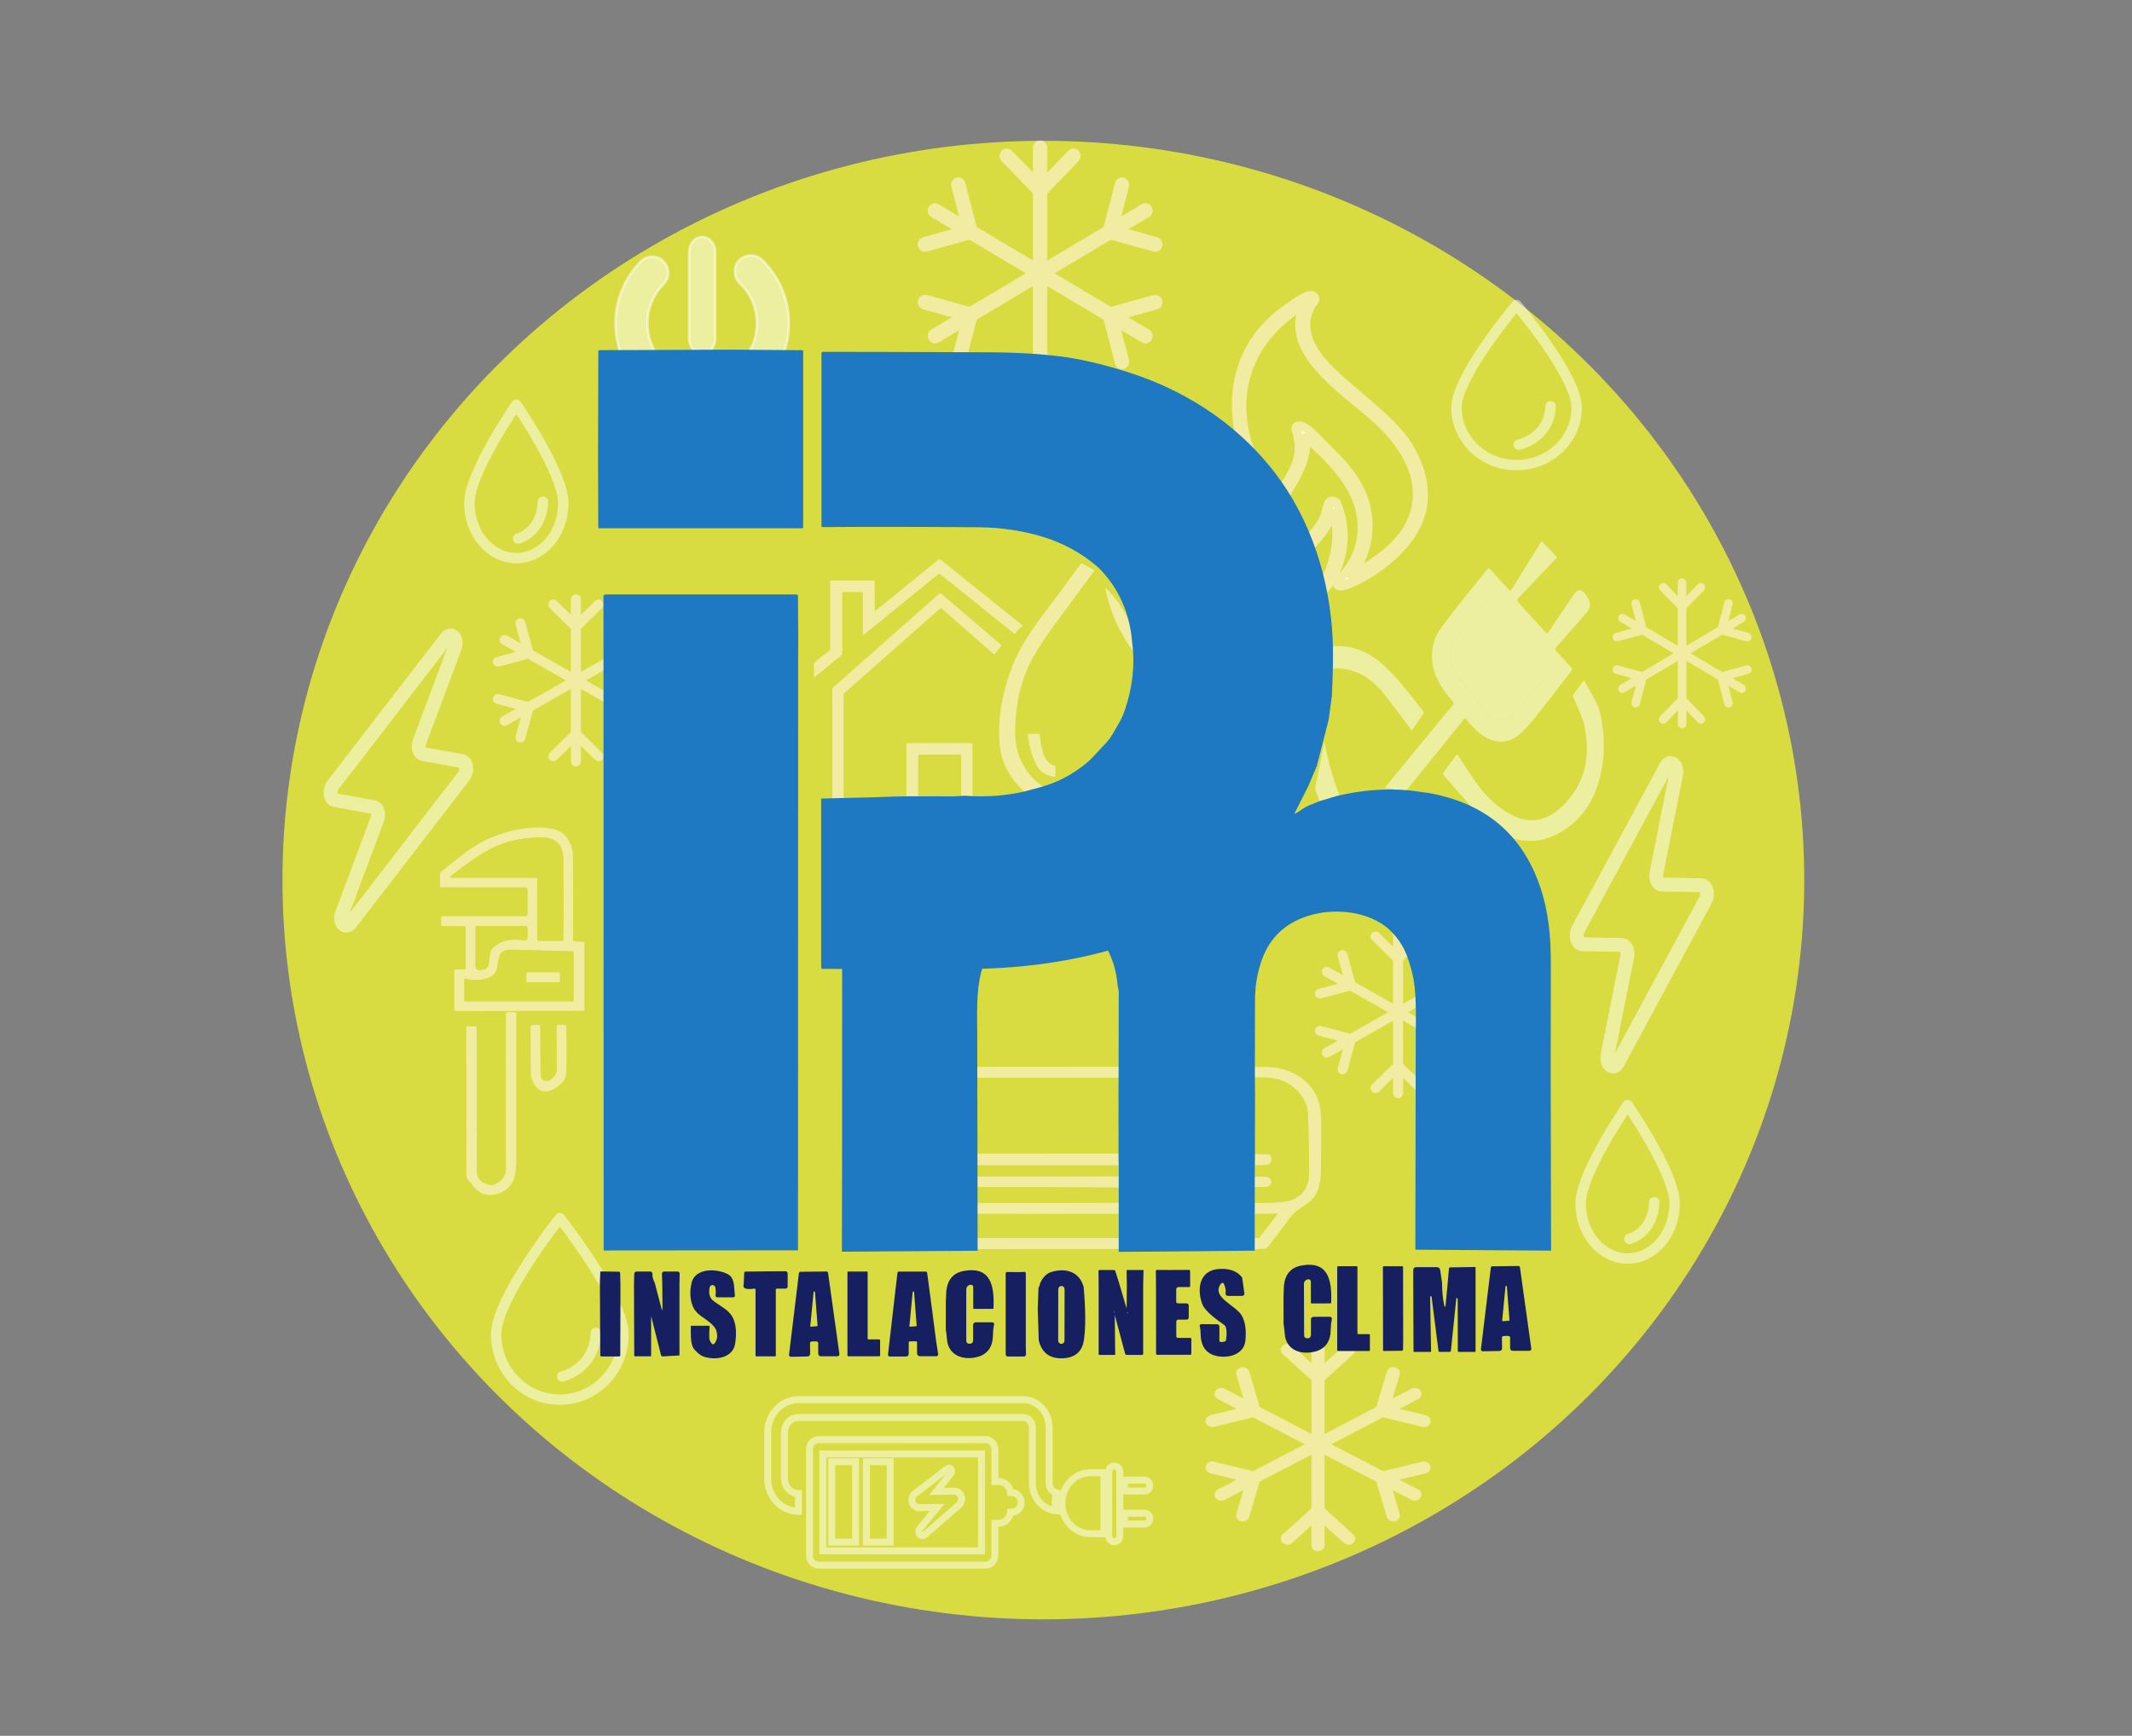 <svg xmlns="http://www.w3.org/2000/svg" id="Capa_1" data-name="Capa 1" viewBox="0 0 614 500"><rect x="0" y="0" width="614" height="500" fill="#808080" stroke="none"/><defs><style>      .cls-1, .cls-2, .cls-3, .cls-4 {        fill: #fff;      }      .cls-5, .cls-6 {        fill: #f1eca1;      }      .cls-7, .cls-3, .cls-8, .cls-4 {        opacity: .5;      }      .cls-9 {        fill: #d9dc41;      }      .cls-2 {        opacity: .39;      }      .cls-10 {        stroke-width: 2px;      }      .cls-10, .cls-8, .cls-6, .cls-4 {        stroke-miterlimit: 10;      }      .cls-10, .cls-8, .cls-4, .cls-11 {        stroke: #fff;      }      .cls-10, .cls-8, .cls-11 {        fill: none;      }      .cls-8 {        stroke-width: 4px;      }      .cls-6 {        stroke: #f1eca1;        stroke-width: .2px;      }      .cls-4 {        stroke-width: .75px;      }      .cls-12 {        fill: #162061;      }      .cls-13 {        fill: #1e78c2;      }      .cls-11 {        stroke-linecap: round;        stroke-linejoin: round;        stroke-width: 3px;      }    </style></defs><ellipse class="cls-9" cx="300.48" cy="253.5" rx="219.13" ry="212.94"></ellipse><path class="cls-6" d="M332.22,85.08l-12.32,3.41-16.4-9.77,16.4-9.77,12.32,3.41c.17,.05,.34,.07,.51,.07,.87,0,1.67-.6,1.9-1.51,.28-1.08-.34-2.2-1.39-2.49l-8.52-2.35,6.14-3.66c.94-.56,1.27-1.81,.72-2.78-.54-.97-1.75-1.31-2.69-.74l-6.14,3.66,2.28-8.79c.28-1.08-.34-2.2-1.39-2.49-1.05-.29-2.13,.35-2.41,1.44l-3.3,12.72-16.4,9.77v-19.54l9.02-9.31c.77-.79,.77-2.08,0-2.88-.77-.79-2.02-.79-2.79,0l-6.23,6.43v-7.31c0-1.12-.88-2.03-1.97-2.03s-1.97,.91-1.97,2.03v7.31l-6.23-6.43c-.77-.79-2.02-.79-2.79,0-.77,.79-.77,2.08,0,2.88l9.02,9.31v19.54l-16.4-9.77-3.3-12.72c-.28-1.08-1.36-1.73-2.41-1.44-1.05,.29-1.68,1.41-1.39,2.49l2.28,8.79-6.14-3.66c-.94-.56-2.15-.23-2.69,.74-.54,.97-.22,2.22,.72,2.78l6.14,3.66-8.52,2.35c-1.05,.29-1.68,1.41-1.39,2.49,.24,.91,1.03,1.51,1.9,1.51,.17,0,.34-.02,.51-.07l12.32-3.41,16.4,9.77-16.4,9.77-12.32-3.41c-1.05-.29-2.13,.35-2.41,1.44-.28,1.08,.34,2.2,1.39,2.49l8.52,2.35-6.14,3.66c-.94,.56-1.27,1.81-.72,2.78,.37,.65,1.03,1.02,1.71,1.02,.33,0,.67-.09,.98-.27l6.14-3.66-2.28,8.79c-.28,1.08,.34,2.2,1.39,2.49,.17,.05,.34,.07,.51,.07,.87,0,1.67-.6,1.9-1.51l3.3-12.72,16.4-9.77v19.54l-9.02,9.31c-.77,.79-.77,2.08,0,2.88,.77,.79,2.02,.79,2.79,0l6.23-6.43v7.31c0,1.12,.88,2.03,1.97,2.03s1.97-.91,1.97-2.03v-7.31l6.23,6.43c.38,.4,.89,.6,1.39,.6s1.01-.2,1.39-.6c.77-.79,.77-2.08,0-2.88l-9.02-9.31v-19.54l16.4,9.77,3.3,12.72c.24,.91,1.03,1.51,1.9,1.51,.17,0,.34-.02,.51-.07,1.05-.29,1.68-1.41,1.39-2.49l-2.28-8.79,6.14,3.66c.31,.18,.65,.27,.98,.27,.68,0,1.34-.36,1.71-1.02,.54-.97,.22-2.22-.72-2.78l-6.14-3.66,8.52-2.35c1.05-.29,1.68-1.41,1.39-2.49-.28-1.08-1.36-1.73-2.41-1.44Z"></path><g><path class="cls-3" d="M404.83,227.93l-6.02-1.03,19.72-24c.17-.2,.17-.52,.01-.73-.01-.01-.02-.03-.03-.04-2.47-2.64-5.43-6.83-5.94-10.89-.48-3.74,.16-6.95,1.91-9.62,1.42-2.16,6.08-8.1,13.99-17.8,.18-.21,.36-.22,.55-.01l5.65,6.21c.16,.18,.4,.16,.54-.03,0-.01,.01-.02,.02-.03l8.68-14.03s.06-.05,.1-.01l4.29,4.45c.12,.11,.12,.23,0,.35l-11.11,11.66c-.24,.25-.26,.69-.06,.98,.02,.02,.03,.05,.05,.07l7.95,8.72c.28,.31,.55,.29,.8-.07l7.34-10.86c1.11-1.64,2.23-1.65,3.35-.02l.5,.72c1.12,1.61,1.04,3.15-.24,4.61l-8.73,9.95c-.31,.35-.31,.69,0,1.03l4.35,4.77c.28,.32,.29,.65,.03,.99-4.82,6.31-8.33,10.82-10.52,13.52-2.78,3.44-5.01,5.51-6.7,6.22-5.07,2.12-9.68-1.47-13.13-5.91-.14-.18-.37-.19-.51-.02,0,0,0,0,0,.01l-16.84,20.86Zm40.69-34.12l-16.8-21.07c-.1-.12-.27-.12-.37,0l-8.6,10.48c-2.57,3.14-2.93,7.86-.79,10.54l9.43,11.83c2.13,2.68,5.95,2.31,8.53-.83,0,0,0,0,0,0l8.59-10.48c.1-.13,.1-.33,0-.45Z"></path><path class="cls-3" d="M445.52,193.81c.1,.13,.1,.33,0,.45l-8.59,10.48c-2.58,3.14-6.4,3.52-8.53,.84,0,0,0,0,0,0l-9.43-11.83c-2.14-2.68-1.78-7.39,.79-10.54l8.6-10.48c.1-.12,.27-.12,.37,0l16.8,21.07Z"></path><path class="cls-3" d="M371.83,199.98l.99-9.5c6.99-4.83,13.79-5.68,20.4-2.54,6.05,2.88,11.9,10.85,16.78,17.08,.08,.11,.09,.27,.02,.38l-3.27,4.83c-.12,.17-.23,.17-.35,0-1.38-1.97-3.95-5.38-7.71-10.21-3.29-4.23-7.18-6.68-11.65-7.35-5.7-.84-10.77,1.6-15.21,7.31Z"></path><path class="cls-3" d="M456.34,196.14c.73,1.52,1.76,3.39,3.07,5.6,1.08,1.81,1.84,4.79,2.28,8.93,.62,5.83-.04,11.4-2,16.69-1.81,4.91-4.79,8.75-8.94,11.54-5.85,3.91-11.82,4.37-17.93,1.37-2.49-1.23-5.09-3.38-7.81-6.43-2.87-3.21-5.91-6.68-9.12-10.39-.3-.34-.31-.7-.05-1.07l3.56-4.95c.14-.18,.26-.18,.39,0,5.2,7.83,7.32,11.77,12.98,15.76,6.96,4.9,13.28,3.94,18.97-2.88,4.93-5.89,6.4-13.14,4.43-21.74-.32-1.39-1.36-3.99-3.12-7.79-.11-.23-.09-.45,.06-.66l2.88-4.01c.14-.19,.26-.18,.37,.04Z"></path><path class="cls-3" d="M381.42,213.73c1.47,7.67,3.61,14.38,6.43,20.13l-5.61,3.49-3.52-10.3,2.7-13.32Z"></path></g><path class="cls-2" d="M375.55,233.93l3.14,4.42c-.89,.38-1.77,.73-2.64,1.07-1.62,.62-2.76,1.63-4.27,2.47-.24,.13-.29,.08-.17-.16l3.94-7.8Z"></path><g><g><path class="cls-1" d="M384.93,144.79c-.21-.42-.74-.67-1.28-.61-.54,.06-.96,.42-1.03,.87-.34,2.3-1.53,4.9-3.35,7.33-1.19,1.59-2.63,3.1-4.02,4.56-.78,.82-1.58,1.66-2.34,2.52-2.36,2.67-4.9,5.84-5.1,9.76h0c-.02,.52,.4,.98,1,1.09,2.06,.38,4.21,.57,6.39,.57,.38,0,.76,0,1.14-.02,1.4-.04,2.79-.16,4.15-.36,.33-.05,.64-.21,.83-.44,2.33-2.78,3.91-6.02,4.83-9.92,1.42-5.95,1.02-10.83-1.25-15.36Zm-.72,15.04c-.85,3.56-2.27,6.53-4.34,9.07-1.17,.16-2.37,.26-3.58,.3-2.19,.07-4.35-.07-6.42-.41,.37-3.22,2.59-5.97,4.66-8.31,.74-.84,1.53-1.67,2.3-2.48,1.42-1.5,2.89-3.05,4.14-4.72,.86-1.15,2.22-3.19,3.04-5.6,1.24,3.59,1.29,7.52,.19,12.14Z"></path><g><path class="cls-5" d="M385.77,143.94c-1.1-1.04-2.58-1.32-3.76-.2s-1.23,3.7-1.91,5.07c-1.27,2.56-3.24,4.67-5.17,6.74-2.41,2.58-11.44,11.13-7.57,15.33,1.73,1.87,7.57,1.27,9.7,1.17,3.74-.18,5.11-.62,7.13-3.86,4.46-7.16,5.26-16.34,1.77-23.99-.64-1.4-2.71-.19-2.07,1.21,2.56,5.63,2.34,11.88,.17,17.62-1.25,3.3-3.19,6.44-7,6.62-1.35,.06-7.49,.46-8.04-.41-1.11-1.76,2.8-6.62,3.86-7.89,1.51-1.82,3.2-3.47,4.79-5.21,1.32-1.45,2.62-2.95,3.66-4.61,.16-.25,3.04-5.6,2.75-5.88,1.12,1.06,2.82-.63,1.7-1.7Z"></path><path class="cls-5" d="M383.05,159.5c-.63,2.38-1.45,6.18-3.47,7.81s-7.27,.6-9.39,.31l.84,1.48c.98-5.01,4.97-8.36,8.25-11.97,2.53-2.78,4.51-5.62,5.89-9.13h-2.31c1.19,3.92,1.04,7.52,.19,11.51-.32,1.51,1.99,2.15,2.31,.64,.93-4.35,1.12-8.49-.19-12.78-.37-1.21-1.89-1.07-2.31,0-3.16,8.03-12.45,12.46-14.14,21.1-.11,.57,.16,1.38,.84,1.48,2.95,.41,8.34,1.5,11.04-.1s4.05-6.98,4.77-9.7c.39-1.49-1.92-2.13-2.31-.64Z"></path></g></g><g><path class="cls-1" d="M403.64,125.61c-2.95-3.7-6.69-6.87-10.31-9.93-.96-.81-1.92-1.63-2.87-2.45-4.65-4.05-9.45-8.23-12.5-13.38-2.78-4.69-2.58-9.02,.63-13.23,.29-.38,.25-.87-.12-1.21-.36-.34-.93-.43-1.42-.24-1.65,.67-2.93,1.39-4.36,2.28-12.12,7.56-17.87,18.09-17.09,31.29,.31,5.33,1.83,10.69,4.86,17.1-2.66-2.53-5.49-8.98-5.81-9.72-.14-.33-.49-.58-.91-.65-.42-.07-.85,.06-1.13,.33-5.39,5.14-7.64,11.81-6.52,19.29,1.45,9.71,8.34,18.96,14.16,22.31,.13,.07,.28,.12,.43,.13,1.5,.83,3.2,1.53,5.05,2.07,.14,.04,.28,.06,.42,.06,.39,0,.76-.15,1.01-.42,.34-.37,.36-.87,.05-1.25-2.13-2.63-4.4-7.15-3.11-13.66,.7-3.18,2.48-6.06,4.4-8.98,.5-.76,1.01-1.51,1.52-2.26,1.52-2.24,3.1-4.55,4.3-7.01,1.8-3.67,2.31-7.02,1.58-10.23,3.99,3.47,11.96,10.87,14.23,16.49,2.28,5.65,2.64,10.84,1.09,15.87-1.08,3.51-3.05,6.55-5.85,9.05-.42,.37-.47,.93-.12,1.35,.35,.42,.99,.57,1.55,.37,2.19-.79,4.12-1.79,5.74-2.97,8.75-5.3,17.67-12.31,17.51-24.04-.07-5.59-2.23-11.09-6.42-16.34Zm-12.3,39.04s-.05,.03-.07,.05c-.65,.48-1.36,.92-2.13,1.33,1.83-2.19,3.18-4.67,4.03-7.41,1.65-5.36,1.28-10.87-1.13-16.83-2.99-7.38-14.62-17.13-16.92-19.01-.4-.33-1.01-.38-1.48-.13-.47,.25-.68,.73-.5,1.17,.3,.75,.61,1.52,.79,2.3,.68,2.93,.22,5.89-1.45,9.31-1.16,2.36-2.7,4.63-4.19,6.82-.52,.76-1.03,1.52-1.53,2.28-2,3.04-3.86,6.06-4.62,9.5-1.17,5.91,.38,10.32,2.28,13.3-1.09-.42-2.1-.91-3.02-1.45-.13-.08-.27-.12-.42-.14-5.25-3.29-11.53-12-12.86-20.87-.98-6.56,.8-12.44,5.17-17.09,1.08,2.34,3.48,7.17,5.88,9.33,.11,.1,.22,.21,.33,.32,.67,.66,1.6,1.56,3.25,1.42,.32-.03,.6-.18,.77-.41,.16-.23,.19-.51,.06-.76-3.76-7.36-5.59-13.23-5.93-19.03-.74-12.6,4.74-22.65,16.29-29.86,.55-.34,1.07-.66,1.6-.95-2.22,4.08-2,8.27,.66,12.75,3.19,5.38,8.1,9.66,12.85,13.79,.95,.83,1.92,1.65,2.88,2.47,3.55,3.01,7.22,6.12,10.07,9.69,3.97,4.97,6.02,10.16,6.08,15.42,.14,10.96-7.95,17.38-16.72,22.68Z"></path><g><path class="cls-5" d="M404.49,124.76c-4.26-5.09-9.47-9.13-14.44-13.49s-11.54-9.55-12.58-16.15c-.37-2.38,.07-4.39,1.21-6.49,.23-.43,1.26-1.55,1.27-2.32,0-.66-.11-1.24-.61-1.76-2.22-2.28-6.84,1.57-8.55,2.71-17.44,11.64-19.66,31.03-11.35,49.17l1.88-1.45c-2.12-2.27-3.49-5.04-4.86-7.79-.56-1.13-.92-2.55-2.39-2.88-3.52-.78-6.8,6.17-7.78,8.56-4.61,11.28,1.04,24.98,9.66,32.77,2.26,2.04,7.26,5.79,10.53,5.16,3.96-.75,1.04-4.15,.08-6.01-7.57-14.58,13.03-24.65,10.51-39.28l-2.01,1.17c8.62,7.56,18.31,17.02,15.42,29.68-.81,3.55-2.52,6.19-4.8,8.93-.65,.78-1.96,1.54-1.83,2.77,.31,2.81,3.23,2.11,5.02,1.37,7.66-3.21,16.38-9.81,20.12-17.38,4.56-9.24,1.63-19.22-4.3-27.04-.92-1.21-3.01-.02-2.07,1.21,6.64,8.74,8.82,19.85,1.5,28.91-2.74,3.39-6.24,6.05-9.88,8.41-1.62,1.05-3.93,3.26-5.9,3.26-1.84,0-.37,.01,.18-1.09,.45-.91,1.36-1.78,1.87-2.65,8.8-14.88-2.88-28.63-13.63-38.06-.94-.82-2.21-.01-2.01,1.17,1.9,11.02-9.59,17.86-11.8,27.84-.78,3.52-.49,7.36,.91,10.68,.28,.65,2.04,2.99,1.97,3.45-.08,.52-3.72-1.15-4.82-1.76-8.87-4.95-14.92-17.34-13.81-27.3,.31-2.82,1.19-5.45,2.62-7.9,.69-1.18,1.84-3.78,3.25-3.75,1.66,.03,.08-.32,1.14,.61s1.64,3.32,2.38,4.57c.88,1.47,1.86,2.84,3.03,4.1,.99,1.06,2.42-.29,1.88-1.45-4.1-8.96-6.39-18.8-3.34-28.47,1.35-4.3,3.71-8.19,6.78-11.48,1.05-1.12,10.53-9.49,11.42-8.13,.31,.48-1.11,3.35-1.28,4.12-.3,1.43-.33,2.86-.06,4.31,.67,3.71,3.09,6.95,5.48,9.75,6.69,7.81,15.67,13.24,22.28,21.12,.99,1.19,2.68-.52,1.7-1.7Z"></path><path class="cls-5" d="M390.73,163.61c-.73,.49-1.44,.94-2.2,1.38l1.45,1.88c6.31-8.17,7.11-19.18,1.82-28.18-2.36-4.01-5.71-7.49-9.03-10.7-1.97-1.91-4.52-5.09-7.06-6.26-1.51-.7-3.37-.43-3.78,1.42-.2,.88,.3,1.25,.47,2.11,.35,1.77,.64,3.34,.39,5.18-.5,3.66-2.66,6.85-4.66,9.87-5.77,8.67-10.72,17.62-4.77,27.62l1.64-1.64c-13.68-5.89-21.37-25.67-10.89-37.66l-1.88-.24c1.71,3.64,4.41,10.13,8.76,11.46,7.22,2.2,1.16-7.94,.51-9.64-6.37-16.72-.63-32.25,14.62-41.32l-1.64-1.64c-6.9,14.73,12.16,26.21,21.23,34.51,7.05,6.45,13.28,15.42,10.5,25.44-2.12,7.67-9.05,12.48-15.47,16.42-1.31,.81-.11,2.88,1.21,2.07,11.18-6.86,20.93-16.96,15.96-31.08-2.76-7.86-9-13.33-15.15-18.59-7.47-6.39-21.49-16.26-16.2-27.56,.48-1.03-.54-2.3-1.64-1.64-10.06,5.98-17.49,14.89-18.44,26.9-.48,6.14,.74,12.18,2.99,17.88,.42,1.05,1.15,2.3,1.46,3.4,1.3,1.51,1.11,2.04-.59,1.59-.39-.36-.77-.74-1.13-1.13-2.22-2.04-3.64-5.61-4.9-8.27-.32-.68-1.41-.79-1.88-.24-11.42,13.07-3.84,34.87,11.38,41.43,1.03,.44,2.31-.51,1.64-1.64-5.48-9.21-.43-17.35,4.77-25.19,2.15-3.24,4.41-6.7,5.03-10.62,.18-1.12-.29-6.85-.4-6.81,.62-.23,4.83,4.25,5.34,4.73,2.52,2.38,4.96,4.88,7.11,7.6,6.65,8.44,7.78,19.97,1,28.74-.78,1.01,.18,2.62,1.45,1.88,.76-.44,1.47-.89,2.2-1.38,1.28-.85,.08-2.93-1.21-2.07Z"></path></g></g></g><path class="cls-5" d="M168.28,271.28v19.89s-36.98,.07-36.98,.07c-.32,0-.47-.16-.47-.47v-11.3c0-.14,.05-.2,.15-.2h2.72c.29,0,.43-.14,.43-.42v-11.62c0-.32-.17-.48-.5-.48h-6.23c-.19,0-.34-.15-.34-.34v-2.2c0-.16,.14-.3,.31-.3h23.9c.45,0,.68-.22,.68-.67v-7.02c0-.44-.22-.65-.67-.65h-24.3c-.18,0-.28-.09-.28-.28v-3.39c0-.33,.13-.59,.38-.8,3.77-3.06,6.07-4.9,6.9-5.51,5.58-4.1,11.72-6.47,18.41-7.1,3.06-.29,8.18-.34,10.46,2.3,1.4,1.62,2.12,3.56,2.14,5.81,.07,6,.08,13.99,.03,23.98,0,.33,.26,.6,.59,.61l2.68,.09Zm-13.56-18.25v17.43c0,.36,.18,.53,.54,.53h6.64c.21,0,.31-.1,.31-.3,.09-6.2,.08-13.96,0-23.28-.04-4.19-2.17-6.26-6.38-6.2-4,.05-7.65,.63-10.96,1.75-4.94,1.66-10.18,5.64-14.73,9.12-.66,.5-.57,.75,.27,.75h24.11c.11,0,.21,.09,.21,.19h0Zm-12.57,19.79c2.56-2.3,5.71-2.39,9.06-1.99,.35,.04,.66-.21,.69-.55,0-.02,0-.05,0-.07v-2.81c0-.46-.23-.7-.7-.7h-13.69c-.32,0-.58,.26-.58,.58v10.84c0,.98,.49,1.4,1.47,1.25l.59-.08c1.05-.15,1.64-.75,1.77-1.79,.25-2.02,.16-3.6,1.38-4.7Zm1.01,5.97c-.71,3.85-6.36,3.81-9.31,3.16-.09-.02-.14,.01-.14,.11v6.07c0,.16,.13,.3,.3,.3h30.83c.18,0,.32-.14,.32-.31h0v-13.69c0-.26-.13-.39-.4-.4-7.38-.21-13.3-.37-17.73-.47-3.48-.07-3.32,2.28-3.88,5.23Z"></path><path class="cls-9" d="M154.73,253.03c0-.11-.09-.19-.21-.19h-24.11c-.84,0-.93-.25-.27-.75,4.55-3.48,9.79-7.46,14.73-9.12,3.31-1.11,6.96-1.7,10.96-1.75,4.21-.05,6.34,2.02,6.38,6.2,.09,9.32,.09,17.08,0,23.28,0,.2-.1,.3-.31,.3h-6.64c-.36,0-.54-.18-.54-.53v-17.43Z"></path><path class="cls-9" d="M142.16,272.82c-1.21,1.09-1.13,2.68-1.38,4.7-.13,1.04-.71,1.64-1.77,1.79l-.59,.08c-.98,.14-1.47-.28-1.47-1.25v-10.84c0-.32,.26-.58,.58-.58h13.69c.47,0,.7,.23,.7,.7v2.81c0,.34-.28,.62-.62,.62-.02,0-.05,0-.07,0-3.35-.4-6.5-.31-9.06,1.99Z"></path><path class="cls-9" d="M133.86,281.95c2.95,.65,8.6,.69,9.31-3.16,.55-2.95,.4-5.3,3.88-5.23,4.44,.1,10.35,.25,17.73,.47,.26,0,.4,.14,.4,.4v13.69c0,.17-.14,.31-.32,.31h-30.83c-.17,0-.3-.13-.3-.3h0v-6.07c0-.1,.05-.13,.14-.11Zm27.41-1.6c0-.14-.12-.25-.26-.25h-9.15c-.14,0-.26,.11-.26,.25h0v2.36c0,.14,.12,.25,.26,.25h9.15c.14,0,.26-.11,.26-.25h0v-2.36Z"></path><rect class="cls-5" x="151.6" y="280.09" width="9.66" height="2.86" rx=".3" ry=".3"></rect><path class="cls-5" d="M135.18,340.2c-.42-.18-.71-.75-.87-1.72l-.04-42.72c0-.09,.05-.14,.15-.14h2.53c.22,0,.33,.11,.33,.32l.02,41.39c0,2.33,1.5,3.7,4.49,4.1,.06,0,.12,0,.18-.03,2.47-1.03,3.71-2.54,3.71-4.53l.03-44.79c0-.36,.18-.53,.55-.53h1.85c.39,0,.59,.19,.59,.58,.01,3.89,.01,17.73,0,41.52,0,3.22-.35,5.46-1.04,6.72-1.38,2.5-3.61,3.77-6.68,3.83-2.15,.03-4.08-1.31-5.79-4.02Z"></path><path class="cls-5" d="M158.12,311.28s.07-.03,.1-.04c1.43-.85,2.14-1.88,2.14-3.09l-.03-12.53c0-.28,.14-.42,.43-.42h1.78c.38,0,.57,.19,.57,.56,.03,4.54,.03,8.71,0,12.52-.02,1.48-.28,2.52-.8,3.12-1.21,1.41-3.14,2.82-5,3.02-2.65,.29-4.42-3.09-4.46-5.22-.05-1.94-.05-6.41-.03-13.41,0-.39,.2-.58,.59-.58h1.65c.33,0,.5,.16,.5,.49l.12,13.83c.01,1.52,.83,2.1,2.45,1.75Z"></path><path class="cls-6" d="M187.99,200.09l-8.35,2.2-11.11-6.31,11.11-6.31,8.35,2.2c.12,.03,.23,.05,.35,.05,.59,0,1.13-.39,1.29-.97,.19-.7-.23-1.42-.94-1.61l-5.77-1.52,4.16-2.36c.64-.36,.86-1.17,.49-1.8-.37-.63-1.19-.84-1.82-.48l-4.16,2.36,1.55-5.68c.19-.7-.23-1.42-.94-1.61-.71-.19-1.45,.23-1.64,.93l-2.24,8.22-11.11,6.31v-12.63l6.11-6.02c.52-.51,.52-1.35,0-1.86-.52-.51-1.37-.51-1.89,0l-4.23,4.16v-4.73c0-.73-.6-1.31-1.34-1.31s-1.34,.59-1.34,1.31v4.73l-4.23-4.16c-.52-.51-1.37-.51-1.89,0-.52,.51-.52,1.35,0,1.86l6.11,6.02v12.63l-11.11-6.31-2.24-8.22c-.19-.7-.92-1.12-1.64-.93-.71,.19-1.14,.91-.94,1.61l1.55,5.68-4.16-2.36c-.64-.36-1.46-.15-1.82,.48-.37,.63-.15,1.43,.49,1.8l4.16,2.36-5.77,1.52c-.71,.19-1.14,.91-.94,1.61,.16,.59,.7,.97,1.29,.97,.11,0,.23-.01,.35-.05l8.35-2.2,11.11,6.31-11.11,6.31-8.35-2.2c-.71-.19-1.45,.23-1.64,.93-.19,.7,.23,1.42,.94,1.61l5.77,1.52-4.16,2.36c-.64,.36-.86,1.17-.49,1.8,.25,.42,.7,.66,1.16,.66,.23,0,.46-.06,.67-.18l4.16-2.36-1.55,5.68c-.19,.7,.23,1.42,.94,1.61,.12,.03,.23,.05,.35,.05,.59,0,1.13-.39,1.29-.97l2.24-8.22,11.11-6.31v12.63l-6.11,6.02c-.52,.51-.52,1.35,0,1.86,.52,.51,1.37,.51,1.89,0l4.23-4.16v4.73c0,.73,.6,1.31,1.34,1.31s1.34-.59,1.34-1.31v-4.73l4.23,4.16c.26,.26,.6,.39,.94,.39s.68-.13,.94-.39c.52-.51,.52-1.35,0-1.86l-6.11-6.02v-12.63l11.11,6.31,2.24,8.22c.16,.59,.7,.97,1.29,.97,.11,0,.23-.01,.35-.05,.71-.19,1.14-.91,.94-1.61l-1.55-5.68,4.16,2.36c.21,.12,.44,.18,.67,.18,.46,0,.91-.24,1.16-.66,.37-.63,.15-1.43-.49-1.8l-4.16-2.36,5.77-1.52c.71-.19,1.14-.91,.94-1.61-.19-.7-.92-1.12-1.64-.93Z"></path><path class="cls-5" d="M325.27,307.27c.28,.92,.37,1.97,.29,3.17h-55.65c-4.28,0-7.2,.25-8.75,.74-3.14,1-5.44,3.07-6.91,6.22-.78,1.66-1.14,4.29-1.07,7.9,.05,2.75,.05,5.43,.02,8.06-.06,4.16,.25,6.94,.95,8.32,1.56,3.11,4.34,4.7,8.33,4.75,11.35,.13,32.35,.14,63.02,.02l.03,3.2-63.01-.04c-.14,0-.16,.05-.08,.16l5.8,6.72c.06,.07,.13,.11,.23,.11l57.05,.02,.04,3.13-58.25,.05c-.65,0-1.18-.25-1.59-.74-4.13-4.89-7.07-9.4-9.16-10.54-3.58-1.94-6.55-4.88-6.63-9.16-.18-8.95-.19-14.97-.03-18.05,.41-8.41,7.03-13.99,15.39-13.99,20,0,40-.02,59.99-.05Z"></path><path class="cls-5" d="M356.15,360.06l.04-3.4,6.28-.04c.07,0,.13-.03,.16-.08l5.25-6.75c.13-.16,.09-.24-.12-.24l-11.58,.2,.02-3.28c3.05,.02,6.11,.01,9.16-.03,3.49-.05,5.94-.42,7.35-1.1,2.66-1.29,4.09-3.61,4.28-6.93,.07-1.14-.01-6.67-.25-16.59-.05-2.1-.47-3.81-1.25-5.13-2.54-4.28-6.55-6.39-12.01-6.33-2.41,.03-4.84,.05-7.28,.08l.21-3.19c2.87,.04,5.72,.07,8.55,.1,6.74,.08,12.99,3.81,14.91,10.32,.42,1.41,.63,3.68,.63,6.8,0,4.15-.02,8.13-.06,11.95-.04,4.61-.64,8.2-4.5,10.63-2.03,1.27-3.38,2.35-4.05,3.25-2.34,3.11-4.61,6.09-6.82,8.93-.21,.28-.54,.45-.9,.46l-8.03,.36Z"></path><path class="cls-9" d="M316.95,310.44l-.03,21.82-59.36,.03c-1.18,0-1.76,.54-1.75,1.62v.07c-.02,1.08,.5,1.62,1.55,1.63l59.54,.04-.02,3.2c-19.58,.04-39.15,.06-58.71,.06-1.34,0-2.35,.43-3.01,1.28-.22,.29-.17,.7,.12,.92,.02,.01,.03,.02,.05,.04,.88,.55,1.9,.82,3.04,.81,19.49-.12,39-.09,58.52,.09l-.02,4.39c-30.67,.12-51.67,.11-63.02-.02-3.99-.05-6.77-1.63-8.33-4.75-.69-1.38-1.01-4.16-.95-8.32,.03-2.63,.03-5.31-.02-8.06-.07-3.61,.29-6.24,1.07-7.9,1.46-3.15,3.77-5.22,6.91-6.22,1.55-.49,4.47-.74,8.75-.74h55.65Zm-45.21,10.5c0-1.33-1.1-2.41-2.45-2.4h0l-9.39,.02c-1.35,0-2.44,1.08-2.44,2.41h0v.2c0,1.33,1.1,2.41,2.45,2.4h0l9.39-.02c1.35,0,2.44-1.08,2.44-2.41h0s0-.2,0-.2Z"></path><path class="cls-9" d="M356.21,346.48v-4.56l8.44-.02c.52,0,1.12-.5,1.56-1.27,0-.02,0-.04,0-.06-.29-1.07-.8-1.6-1.55-1.61l-8.43-.06-.03-3.11,8.3-.22c.97-.03,1.51-.5,1.63-1.42,0-.02,0-.04,0-.06,.06-1.07-.38-1.6-1.32-1.61l-8.66-.04,.04-21.99c2.44-.02,4.87-.05,7.28-.08,5.46-.06,9.46,2.05,12.01,6.33,.78,1.32,1.2,3.03,1.25,5.13,.24,9.92,.32,15.45,.25,16.59-.2,3.33-1.62,5.64-4.28,6.93-1.41,.68-3.86,1.05-7.35,1.1-3.05,.04-6.1,.05-9.16,.03Z"></path><rect class="cls-5" x="257.46" y="318.55" width="14.28" height="5.02" rx="2.51" ry="2.51" transform="translate(-.55 .45) rotate(-.1)"></rect><path class="cls-5" d="M325.54,332.26l-.02,3.39-59.54-.04c-1.05,0-1.57-.55-1.55-1.63v-.07c-.01-1.08,.57-1.62,1.75-1.62l59.36-.03Z"></path><path class="cls-5" d="M356.2,335.8l-.03-3.36,8.66,.04c.94,0,1.38,.54,1.32,1.61,0,.02,0,.04,0,.06-.11,.92-.66,1.4-1.63,1.42l-8.3,.22Z"></path><path class="cls-5" d="M325.5,338.86l.02,3.2c-19.52-.18-39.02-.21-58.52-.09-1.14,0-2.16-.27-3.04-.81-.31-.19-.4-.6-.21-.91,.01-.02,.02-.04,.04-.05,.66-.85,1.66-1.28,3.01-1.28,19.56,0,39.13-.02,58.71-.06Z"></path><path class="cls-5" d="M356.21,341.92l.02-3.02,8.43,.06c.75,0,1.26,.54,1.55,1.61,0,.02,0,.04,0,.06-.44,.77-1.04,1.27-1.56,1.27l-8.44,.02Z"></path><path class="cls-5" d="M234.43,195.18l.02-4.26,4.33-3.46c.21-.17,.31-.38,.31-.64v-19.42c0-.1,.08-.18,.19-.18h12.26c.25,0,.38,.12,.38,.36v8.18c0,.23,.09,.27,.28,.13l18.03-14.68c.22-.18,.45-.18,.67,0l23.52,18.89c.11,.09,.11,.18,0,.27-.81,.59-1.48,1.3-2.02,2.12-.06,.08-.17,.11-.26,.05,0,0-.01,0-.02-.01l-21.41-17.2c-.12-.1-.3-.1-.42,0l-21.51,17.51c-.07,.06-.17,.05-.23-.02-.02-.03-.04-.06-.04-.1v-11.85c0-.24-.13-.36-.38-.36h-5.15c-.28,0-.42,.14-.42,.41v17.07c0,.38-.17,.73-.47,.97l-7.65,6.21Z"></path><path class="cls-5" d="M327.68,189.26c-4.89-6.01-8.02-12.7-9.39-20.05,5.58,5.35,8.71,12.04,9.39,20.05Z"></path><path class="cls-5" d="M242.95,230.66c-1.47-.17-2.21,.02-2.22,.56l-.02,2.83-.58-.2c-.28-.1-.42-.3-.42-.6v-34.61c0-.28,.11-.52,.33-.71l30.45-26.92c.19-.17,.37-.17,.56,0l17.22,14.68c.12,.1,.14,.27,.04,.39l-1.89,2.37c-.05,.06-.11,.07-.17,.02l-15.08-13.21c-.12-.1-.3-.1-.42,0l-27.47,24.29c-.23,.2-.34,.45-.34,.75v30.37Z"></path><path class="cls-5" d="M303.54,228.66l-6.01,1.43c-5.86-4.34-9.07-9.53-9.62-15.56-.64-7.05,.56-14.56,3.58-22.53,1.65-4.34,4.67-9.39,9.07-15.15,2.66-3.49,6.23-8.31,10.68-14.45,.1-.14,.23-.16,.39-.08l3.4,1.87c.13,.08,.16,.17,.08,.28-6.48,8.82-9.95,13.53-10.4,14.12-4.45,5.86-7.48,10.76-9.09,14.69-2.19,5.38-3.28,11.29-3.26,17.72,.01,5.1,1.71,9.48,5.09,13.14,1.59,1.72,3.98,3.01,6.09,4.51Z"></path><path class="cls-5" d="M299.47,211.61c.34,4.34,1.21,8.11,4.23,8.92,.17,.05,.25,.15,.25,.32v2.57c0,.26-.13,.36-.4,.32-2.28-.34-3.9-1.35-4.86-3.04-1.31-2.29-2.2-5.32-2.69-9.1-.02-.14,.04-.21,.19-.21h3.03c.15,0,.23,.07,.25,.22Z"></path><path class="cls-5" d="M280.07,232.16l-3.27,.17-.02-14.52c0-.31-.16-.46-.48-.46h-11.33c-.33,0-.5,.16-.5,.48l-.03,14.48-3.39,.06v-17.97c0-.24,.13-.36,.38-.36h18.15c.31,0,.47,.15,.47,.45l.02,17.67Z"></path><path class="cls-9" d="M276.8,232.34l-12.37-.02,.03-14.48c0-.32,.17-.48,.5-.48h11.33c.32,0,.48,.15,.48,.46l.02,14.52Z"></path><path class="cls-6" d="M424.76,295.67l-8.35,2.2-11.11-6.31,11.11-6.31,8.35,2.2c.12,.03,.23,.05,.35,.05,.59,0,1.13-.39,1.29-.97,.19-.7-.23-1.42-.94-1.61l-5.77-1.52,4.16-2.36c.64-.36,.86-1.17,.49-1.8-.37-.63-1.19-.84-1.82-.48l-4.16,2.36,1.55-5.68c.19-.7-.23-1.42-.94-1.61-.71-.19-1.45,.23-1.64,.93l-2.24,8.22-11.11,6.31v-12.63l6.11-6.02c.52-.51,.52-1.35,0-1.86-.52-.51-1.37-.51-1.89,0l-4.23,4.16v-4.73c0-.73-.6-1.31-1.34-1.31s-1.34,.59-1.34,1.31v4.73l-4.23-4.16c-.52-.51-1.37-.51-1.89,0-.52,.51-.52,1.35,0,1.86l6.11,6.02v12.63l-11.11-6.31-2.24-8.22c-.19-.7-.92-1.12-1.64-.93-.71,.19-1.14,.91-.94,1.61l1.55,5.68-4.16-2.36c-.64-.36-1.46-.15-1.82,.48-.37,.63-.15,1.43,.49,1.8l4.16,2.36-5.77,1.52c-.71,.19-1.14,.91-.94,1.61,.16,.59,.7,.97,1.29,.97,.11,0,.23-.01,.35-.05l8.35-2.2,11.11,6.31-11.11,6.31-8.35-2.2c-.71-.19-1.45,.23-1.64,.93-.19,.7,.23,1.42,.94,1.61l5.77,1.52-4.16,2.36c-.64,.36-.86,1.17-.49,1.8,.25,.42,.7,.66,1.16,.66,.23,0,.46-.06,.67-.18l4.16-2.36-1.55,5.68c-.19,.7,.23,1.42,.94,1.61,.12,.03,.23,.05,.35,.05,.59,0,1.13-.39,1.29-.97l2.24-8.22,11.11-6.31v12.63l-6.11,6.02c-.52,.51-.52,1.35,0,1.86,.52,.51,1.37,.51,1.89,0l4.23-4.16v4.73c0,.73,.6,1.31,1.34,1.31s1.34-.59,1.34-1.31v-4.73l4.23,4.16c.26,.26,.6,.39,.94,.39s.68-.13,.94-.39c.52-.51,.52-1.35,0-1.86l-6.11-6.02v-12.63l11.11,6.31,2.24,8.22c.16,.59,.7,.97,1.29,.97,.11,0,.23-.01,.35-.05,.71-.19,1.14-.91,.94-1.61l-1.55-5.68,4.16,2.36c.21,.12,.44,.18,.67,.18,.46,0,.91-.24,1.16-.66,.37-.63,.15-1.43-.49-1.8l-4.16-2.36,5.77-1.52c.71-.19,1.14-.91,.94-1.61-.19-.7-.92-1.12-1.64-.93Z"></path><path class="cls-8" d="M489.98,254.99l-11.38-.2c-1.11-.02-1.88-1.67-1.55-3.31l5.65-28.38c.54-2.7-1.7-4.54-2.87-2.36l-25.36,47.02c-.9,1.68-.17,4.19,1.23,4.22l11.38,.2c1.11,.02,1.88,1.67,1.55,3.31l-5.65,28.38c-.54,2.7,1.7,4.54,2.87,2.36l25.36-47.02c.9-1.68,.17-4.19-1.23-4.22Z"></path><path class="cls-8" d="M133.02,219.22l-11.2-2.03c-1.09-.2-1.59-1.95-1-3.51l10.14-27.1c.96-2.58-.94-4.75-2.45-2.79l-32.6,42.32c-1.16,1.51-.84,4.11,.54,4.36l11.2,2.03c1.09,.2,1.59,1.95,1,3.51l-10.14,27.1c-.96,2.58,.94,4.75,2.45,2.79l32.6-42.32c1.16-1.51,.84-4.11-.54-4.36Z"></path><path class="cls-6" d="M409.62,421.13l-11.33,2.74-15.08-7.86,15.08-7.86,11.33,2.74c.16,.04,.31,.06,.47,.06,.8,0,1.53-.48,1.75-1.21,.26-.87-.31-1.77-1.28-2l-7.83-1.89,5.65-2.94c.87-.45,1.16-1.45,.66-2.23-.5-.78-1.61-1.05-2.48-.6l-5.65,2.94,2.1-7.07c.26-.87-.31-1.77-1.28-2-.97-.23-1.96,.28-2.22,1.16l-3.04,10.23-15.08,7.86v-15.72l8.3-7.49c.71-.64,.71-1.67,0-2.31-.71-.64-1.86-.64-2.56,0l-5.73,5.17v-5.88c0-.9-.81-1.64-1.81-1.64s-1.81,.73-1.81,1.64v5.88l-5.73-5.17c-.71-.64-1.86-.64-2.56,0-.71,.64-.71,1.67,0,2.31l8.3,7.49v15.72l-15.08-7.86-3.04-10.23c-.26-.87-1.25-1.39-2.22-1.16-.97,.23-1.54,1.13-1.28,2l2.1,7.07-5.65-2.94c-.87-.45-1.98-.18-2.48,.6-.5,.78-.2,1.78,.66,2.23l5.65,2.94-7.83,1.89c-.97,.23-1.54,1.13-1.28,2,.22,.73,.95,1.21,1.75,1.21,.16,0,.31-.02,.47-.06l11.33-2.74,15.08,7.86-15.08,7.86-11.33-2.74c-.97-.23-1.96,.28-2.22,1.16-.26,.87,.31,1.77,1.28,2l7.83,1.89-5.65,2.94c-.87,.45-1.16,1.45-.66,2.23,.34,.52,.94,.82,1.57,.82,.31,0,.62-.07,.9-.22l5.65-2.94-2.1,7.07c-.26,.87,.31,1.77,1.28,2,.16,.04,.31,.06,.47,.06,.8,0,1.53-.48,1.75-1.21l3.04-10.23,15.08-7.86v15.72l-8.3,7.49c-.71,.64-.71,1.67,0,2.31,.71,.64,1.86,.64,2.56,0l5.73-5.17v5.88c0,.9,.81,1.64,1.81,1.64s1.81-.73,1.81-1.64v-5.88l5.73,5.17c.35,.32,.82,.48,1.28,.48s.93-.16,1.28-.48c.71-.64,.71-1.67,0-2.31l-8.3-7.49v-15.72l15.08,7.86,3.04,10.23c.22,.73,.95,1.21,1.75,1.21,.16,0,.31-.02,.47-.06,.97-.23,1.54-1.13,1.28-2l-2.1-7.07,5.65,2.94c.29,.15,.6,.22,.9,.22,.63,0,1.24-.29,1.57-.82,.5-.78,.2-1.78-.66-2.23l-5.65-2.94,7.83-1.89c.97-.23,1.54-1.13,1.28-2-.26-.87-1.25-1.39-2.22-1.16Z"></path><g class="cls-7"><path class="cls-11" d="M482.28,346.64c0,8.76-6.06,15.86-13.53,15.86s-13.53-7.1-13.53-15.86,13.53-28.32,13.53-28.32c0,0,13.53,19.55,13.53,28.32Z"></path><path class="cls-11" d="M469.25,356.87s6.8-1.66,7.18-10.6"></path></g><g class="cls-7"><path class="cls-11" d="M162.23,144.9c0,8.76-6.06,15.86-13.53,15.86s-13.53-7.1-13.53-15.86,13.53-28.32,13.53-28.32c0,0,13.53,19.55,13.53,28.32Z"></path><path class="cls-11" d="M149.19,155.13s6.8-1.66,7.18-10.6"></path></g><path class="cls-4" d="M219.42,74.85c-1.84-1.77-4.75-1.69-6.5,.17s-1.68,4.8,.16,6.57c3.16,3.04,4.91,7.14,4.91,11.56,0,8.79-7.07,15.94-15.77,15.94s-15.77-7.15-15.77-15.94c0-4.26,1.64-8.26,4.62-11.27,1.8-1.82,1.8-4.76,0-6.58-1.8-1.82-4.71-1.82-6.5,0-4.71,4.77-7.31,11.1-7.31,17.85,0,13.92,11.2,25.24,24.96,25.24s24.96-11.32,24.96-25.24c0-6.99-2.76-13.48-7.77-18.3Zm-17.2,26.99c2.07,0,3.74-1.92,3.74-4.3v-24.97c0-2.37-1.67-4.3-3.74-4.3s-3.74,1.92-3.74,4.3v24.97c0,2.37,1.67,4.3,3.74,4.3Z"></path><g class="cls-7"><path class="cls-11" d="M179.56,384.38c0,10.37-8.21,18.77-18.34,18.77s-18.33-8.4-18.33-18.77,18.33-33.51,18.33-33.51c0,0,18.34,23.14,18.34,33.51Z"></path><path class="cls-11" d="M161.9,396.48s9.21-1.97,9.72-12.54"></path></g><g id="NewGroup46-0" class="cls-7"><g><path class="cls-10" d="M282.66,446.71h-45.68v-27.91h45.68v27.91h0Zm1.24-32.03h-48.16c-1.45,0-2.62,1.25-2.62,2.79v30.56c0,1.54,1.17,2.79,2.62,2.79h48.16c1.45,0,2.62-1.25,2.62-2.79v-9.24h1.09c1.75,0,3.2-1.4,3.4-3.21h.42c1.46,0,2.65-1.26,2.65-2.82h0c0-1.56-1.19-2.82-2.65-2.82h-.42c-.2-1.81-1.64-3.21-3.4-3.21h-1.09v-9.24c0-1.54-1.17-2.79-2.62-2.79h0Z"></path><polygon class="cls-10" points="246.39 421.05 239.54 421.05 239.54 444.18 246.39 444.18 246.39 421.05 246.39 421.05"></polygon><polygon class="cls-10" points="256.37 421.05 249.52 421.05 249.52 444.18 256.37 444.18 256.37 421.05 256.37 421.05"></polygon><path class="cls-10" d="M319.32,423.95v18.44c0,.93,.71,1.69,1.59,1.69s1.59-.76,1.59-1.69v-18.44c0-.93-.71-1.69-1.59-1.69s-1.59,.76-1.59,1.69h0Z"></path><path class="cls-10" d="M329.69,435.87h-5.85v3.12h5.85c.78,0,1.41-.67,1.41-1.5v-.13c0-.83-.63-1.5-1.41-1.5h0Z"></path><path class="cls-10" d="M331.1,427.85c0-.83-.63-1.5-1.41-1.5h-5.85v3.12h5.85c.78,0,1.41-.67,1.41-1.5v-.13h0Z"></path><path class="cls-10" d="M314.06,441.77h3.86v-17.56h-3.86c-4.55,0-8.24,3.93-8.24,8.78h0c0,4.85,3.69,8.78,8.24,8.78h0Z"></path><path class="cls-10" d="M264.74,434.27h.25s4.88-.06,4.88-.06l-5.03,6.21c-.34,.42-.36,1.05-.02,1.49,.38,.49,1.06,.57,1.53,.16l9.82-8.57c.47-.42,.78-1.06,.77-1.76-.01-1.24-.97-2.23-2.13-2.22h-.18s-4.93,.06-4.93,.06l4.2-5.26c.24-.29,.26-.73,.04-1.06-.26-.38-.76-.47-1.13-.19l-9.32,7.18c-.52,.41-.87,1.08-.86,1.82,.01,1.23,.96,2.21,2.11,2.19h0Z"></path><path class="cls-10" d="M229.96,435.32v-5.14c-2.23,0-4.04-1.93-4.04-4.3v-13.29c0-2.37,1.81-4.3,4.04-4.3h64.7c1.46,0,2.65,1.27,2.65,2.83v16.11c0,4.14,2.98,7.55,6.77,7.93-.13-.7-.2-1.42-.2-2.16,0-1.04,.14-2.05,.4-3-1.22-.25-2.14-1.4-2.14-2.77v-16.11c0-4.39-3.36-7.96-7.48-7.96h-64.7c-4.89,0-8.87,4.24-8.87,9.44v13.29c0,5.21,3.98,9.44,8.87,9.44h0Z"></path></g></g><g><path class="cls-13" d="M256.59,275.31c-.76,.17-14.06,3.15-14.06,3.15,0,0-.02,58.83-.02,59.65l-.05,22.43c13.03-.09,26.06-.18,39.09-.27-.02-21.06-.05-41.88-.11-62.47-.02-4.52-.34-12.24,1.1-17.65,1.1-4.14,3.75-6.04,2.9-7.72-.81-1.59-24.88,1.95-28.85,2.86Z"></path><g><path class="cls-13" d="M211.4,100.72l19.65,.15c.14,0,.26,.12,.26,.26h0v50.85c0,.1-.08,.19-.19,.19h-58.62c-.11,0-.2-.09-.2-.19l-.07-19.82,.08-30.95c0-.23,.12-.35,.35-.35l38.74-.14Z"></path><g><path class="cls-13" d="M229.89,184.59l-.03,4.6-.04,170.95c-18.66,.02-37.32,.03-55.98,.05l-.02-95.09v-19.89s-.03-73.33-.03-73.33c0-.44,.22-.65,.66-.65h54.92c.24,0,.44,.19,.44,.43l.08,12.93Z"></path><path class="cls-13" d="M275.77,277.8c0,.33,.16,.56,.47,.69,.59,.23,39.66-10.71,42.88-4.68-12.62,3.5-26.38,5.27-41.26,5.31-13.65,.04-27.29,.03-40.94-.04-.29,0-.43-.14-.43-.42v-45.58s0-3.06,0-3.06l15.07-.37,6.35-.22,3.57-.07,13.04,.03,3.45-.19c5.6,.46,11.23,.07,16.88-1.16l4.75-1.29c5.06-1.38,9.59-3.79,13.59-7.2,1.71-1.47,3.55-3.73,4.87-5.05,2.14-2.16,2.89-4.03,4.5-6.77,.47-.82,.91-1.82,1.32-2.99,2.3-6.69,3.03-13.27,2.17-19.75-.72-8.67-4.02-15.9-9.9-21.68-4.75-4.05-10.07-6.96-15.98-8.73-5.83-1.75-11.93-2.65-18.29-2.7-17.46-.14-32.41-.16-44.87-.05-.29,0-.43-.14-.43-.42v-49.62c0-.24,.2-.44,.44-.44,6.24-.02,22.13,.03,47.69,.13,8.52,.03,15.85,.49,22,1.37,5.39,.77,11.5,2.24,18.35,4.42,17.74,5.64,33.31,16.33,43.92,31.39,9.92,14.08,14.79,31.84,14.91,48.93,.02,4-.09,8.29-.33,12.88l-.89,6.75-3.44,13.43-2.41,5.72-3.94,7.8c-.12,.24-.06,.29,.17,.16,1.52-.84,2.65-1.85,4.27-2.47,.87-.33,1.75-.69,2.64-1.07l5-1.5c7.11-1.72,14.14-2.26,21.08-1.61l5.37,.73c16.42,2.93,27.17,12.05,32.25,27.37,2.36,7.12,3,14.15,2.97,22.46-.06,19.84-.05,39.7,.02,59.59l.05,22.41c-13.03-.09-26.06-.18-39.09-.27,.02-21.04,.05-41.84,.11-62.4,.02-4.52,.34-12.22-1.1-17.63-1.23-4.63-2.3-7.76-5.68-11.36-5.17-5.48-14.3-6.92-21.39-5.48-6.55,1.33-11.33,4.48-14.32,9.47-1.77,2.94-2.97,6.75-3.59,11.43l-.21,3.19-.04,21.99,.03,3.36,.03,3.11-.02,3.02v4.56l-.02,3.28v6.9l-.04,3.4-.02,23.44c-13.06,.12-26.11,.23-39.17,.35v-24.11s-.05-3.13-.05-3.13v-6.97s-.02-3.2-.02-3.2l.02-4.39-.02-3.2,.02-3.2,.02-3.39,.03-21.82c.08-1.2-.02-2.25-.29-3.17-.3-3.75-1.23-7.14-2.76-10.16"></path></g></g></g><g class="cls-7"><path class="cls-11" d="M454.07,117.41c0,9.15-7.75,16.56-17.31,16.56s-17.3-7.42-17.3-16.56,17.3-29.56,17.3-29.56c0,0,17.31,20.42,17.31,29.56Z"></path><path class="cls-11" d="M437.39,128.09s8.7-1.74,9.18-11.07"></path></g><path class="cls-6" d="M502.92,191.77l-6.97,1.92-9.28-5.5,9.28-5.5,6.97,1.92c.1,.03,.19,.04,.29,.04,.49,0,.94-.34,1.08-.85,.16-.61-.19-1.24-.79-1.4l-4.82-1.33,3.47-2.06c.53-.32,.72-1.02,.41-1.56-.31-.55-.99-.74-1.52-.42l-3.47,2.06,1.29-4.95c.16-.61-.19-1.24-.79-1.4-.59-.16-1.21,.2-1.37,.81l-1.87,7.16-9.28,5.5v-11l5.1-5.24c.44-.45,.44-1.17,0-1.62-.44-.45-1.14-.45-1.58,0l-3.53,3.62v-4.12c0-.63-.5-1.15-1.12-1.15s-1.12,.51-1.12,1.15v4.12l-3.53-3.62c-.44-.45-1.14-.45-1.58,0-.44,.45-.44,1.17,0,1.62l5.1,5.24v11l-9.28-5.5-1.87-7.16c-.16-.61-.77-.97-1.37-.81-.59,.16-.95,.79-.79,1.4l1.29,4.95-3.47-2.06c-.53-.32-1.22-.13-1.52,.42-.31,.55-.13,1.25,.41,1.56l3.47,2.06-4.82,1.33c-.59,.16-.95,.79-.79,1.4,.13,.51,.58,.85,1.08,.85,.1,0,.19-.01,.29-.04l6.97-1.92,9.28,5.5-9.28,5.5-6.97-1.92c-.59-.16-1.21,.2-1.37,.81-.16,.61,.19,1.24,.79,1.4l4.82,1.33-3.47,2.06c-.53,.32-.72,1.02-.41,1.56,.21,.37,.58,.57,.97,.57,.19,0,.38-.05,.56-.15l3.47-2.06-1.29,4.95c-.16,.61,.19,1.24,.79,1.4,.1,.03,.19,.04,.29,.04,.49,0,.94-.34,1.08-.85l1.87-7.16,9.28-5.5v11l-5.1,5.24c-.44,.45-.44,1.17,0,1.62,.44,.45,1.14,.45,1.58,0l3.53-3.62v4.12c0,.63,.5,1.15,1.12,1.15s1.12-.51,1.12-1.15v-4.12l3.53,3.62c.22,.22,.5,.34,.79,.34s.57-.11,.79-.34c.44-.45,.44-1.17,0-1.62l-5.1-5.24v-11l9.28,5.5,1.87,7.16c.13,.51,.58,.85,1.08,.85,.1,0,.19-.01,.29-.04,.59-.16,.95-.79,.79-1.4l-1.29-4.95,3.47,2.06c.18,.1,.37,.15,.56,.15,.39,0,.76-.21,.97-.57,.31-.55,.13-1.25-.41-1.56l-3.47-2.06,4.82-1.33c.59-.16,.95-.79,.79-1.4-.16-.61-.77-.97-1.37-.81Z"></path><path class="cls-13" d="M324.18,378.48s.03-.05,.06-.05c.01,0,.03,0,.04,.02,.04,.05,.06,.13,.08,.24,.01,.06,0,.08-.06,.07-.02,0-.04,0-.07-.02-.06-.03-.08-.08-.07-.16,0-.03,0-.06,.02-.09Z"></path><g><g><path class="cls-12" d="M211.36,369.96l.28,3.07c.04,.44-.16,.66-.59,.66h-4.34c-.51,0-.72-.26-.63-.79,.1-.56,.07-1.25-.08-2.09-.06-.35-.34-.61-.68-.64-.62-.05-.96,.31-1.03,1.08-.1,1.05-.1,2.4,1.02,3.33,1.52,1.25,3.85,2.37,5.06,3.9,1.83,2.33,1.77,5.7,1.36,8.49-.63,4.28-5.84,4.95-9.18,3.75-.8-.29-1.65-.96-2.58-2.03-1.27-1.49-.98-4.92-1.02-6.61,0-.14,.06-.21,.2-.21h4.98c.13,0,.23,.11,.23,.24,0,0,0,.01,0,.02-.15,2.15-.14,3.43,.02,3.84,.67,1.67,1.33,1.65,1.98-.07,.24-.63,.23-1.46-.02-2.49-.41-1.72-3.11-3.37-4.38-4.28-1.24-.88-2.07-1.88-2.49-3-.71-1.86-.84-3.92-.39-6.2,.81-4.84,7.18-4.58,10.43-2.97,1.23,.62,1.61,1.69,1.85,2.98Z"></path><path class="cls-12" d="M221.72,366.19l4.42-.02c.47,0,.7,.24,.7,.73v3.6c0,.45-.22,.68-.65,.68h-2.43c-.22,0-.33,.12-.33,.35v18.96c0,.13-.07,.2-.2,.2h-5.44c-.13,0-.2-.07-.2-.2v-18.94c0-.28-.13-.4-.4-.36-2.4,.34-3.4-.08-3.01-1.26l.14-3.25c.02-.27,.15-.41,.41-.41l7-.08Z"></path><path class="cls-12" d="M272.38,382.98v-7.84s.16-3.37,.16-3.37c.37-3.17,1.98-5.05,4.83-5.64,7.92-1.53,9.06,4.1,8.74,10.71,0,.12-.07,.18-.18,.18h-5.45c-.14,0-.2-.07-.2-.22v-6.02c0-.47-.23-.71-.69-.72-.19,0-.33,.02-.42,.07-.59,.28-.89,.69-.89,1.23v14.84c0,.45,.24,.74,.7,.85,.08,.02,.21,.02,.39,0,.59-.06,.88-.4,.88-1.01v-4.31c0-.57,.28-.86,.83-.86h4.55c.54,0,.75,.27,.63,.82-.19,.89-.28,1.81-.29,2.75-.04,3.5-1.53,5.64-4.49,6.42-4.07,1.07-8.44-.4-8.77-5.15-.06-.88-.17-1.79-.32-2.73Z"></path><path class="cls-12" d="M312.08,370.63c.57,6.38,.61,11.43,.11,15.16-.47,3.56-2.59,5.38-6.35,5.46-3.6,.07-5.83-1.65-6.69-5.17l-.29-9.19,.22-5.9c.28-.5,.41-.91,.41-1.22,.65-1.55,1.58-2.61,2.79-3.21,4-1.43,8.41-.7,9.79,4.07Zm-5.49,.72c0-.51-.4-.92-.88-.92h-.05c-.49,0-.89,.41-.89,.92l-.02,14.81c0,.51,.4,.92,.88,.92h.05c.49,0,.89-.41,.89-.92l.02-14.81Z"></path><path class="cls-12" d="M351.83,386.57l.77-.12c.28-.04,.44-.21,.49-.5,.24-1.52,.21-2.76-.08-3.7-.07-.24-.23-.46-.46-.62-1.39-1.02-5.47-3.69-6.33-6.06-1.57-4.29-.82-9.6,4.67-10.04,3.07-.24,5.32,.54,6.76,2.35,.06,.08,.1,.17,.11,.27l.59,4.25c.08,.59-.17,.88-.74,.88h-3.85c-.64,0-.9-.33-.79-.98,.11-.62-.05-1.45-.49-2.48-.1-.25-.38-.37-.62-.27-.07,.03-.13,.08-.18,.14-3.06,3.84,3.99,6.2,5.81,9.05,1.31,2.05,1.39,4.85,1.2,7.23-.32,3.89-4.2,5.13-7.44,4.76-3.53-.41-5.31-2.58-5.45-6-.05-1.29-.12-2.08-.22-2.38-.2-.64-.04-.96,.47-.95l4.4,.04c.49,0,.73,.25,.73,.76v3.81c0,.43,.21,.62,.62,.55Z"></path><path class="cls-12" d="M178.68,369.81v6.32s-.05,14.22-.05,14.22c0,.24-.11,.36-.34,.36h-5.04c-.25,0-.37-.13-.37-.39l-.12-20.82,.13-3.27,5.33,.07c.25,0,.37,.13,.38,.39l.08,3.12Z"></path><path class="cls-12" d="M322.42,370.01l1.95,6.62c.06,.19,.09,.19,.09-.02l.07-6.15-.08-4.46c0-.12,.06-.19,.17-.19h4.58c.09,0,.13,.05,.13,.14l-.11,4.34v19.63c0,.23-.12,.35-.35,.35h-4.36c-.26,0-.43-.13-.5-.4l-2.97-11.11s0,0,0,0t0,0s0,0,0,.02l.13,11.32c0,.11-.06,.17-.17,.17h-4.4c-.11,0-.2-.09-.2-.21v-19.75s-.04-4.14-.04-4.14c0-.23,.11-.35,.33-.35h4.06c.23,0,.38,.11,.46,.34l1.22,3.86Zm-1.58,7.8c-.04,.1-.05,.18-.03,.26,0,.04,.04,.06,.08,.06,.04,0,.06-.04,.06-.08,0-.34-.03-.42-.11-.23Zm3.77,.23s-.01,.07-.02,.09c-.01,.08,.01,.14,.07,.16,.03,.02,.05,.02,.07,.02,.05,.01,.07-.01,.06-.07-.02-.11-.05-.2-.08-.24-.02-.02-.06-.03-.08,0,0,0-.01,.02-.01,.04Z"></path><path class="cls-12" d="M336.87,365.81l5.56-.03c.21,0,.32,.11,.32,.33v4.32c0,.2-.1,.3-.29,.3h-3.01c-.48,0-.71,.25-.71,.74v3.41c0,.36,.17,.54,.52,.54h2.4c.46,0,.69,.24,.69,.72v3.25c0,.47-.23,.71-.68,.71h-2.25c-.44,0-.66,.23-.66,.68v4.04c0,.37,.18,.55,.54,.55h3.46c.22,0,.33,.11,.33,.34v4.15c0,.25-.12,.38-.37,.38h-9.4c-.25,0-.38-.13-.38-.4l-.02-19.53-.04-4.15c0-.25,.11-.37,.35-.37l3.64,.02Z"></path><path class="cls-12" d="M188.6,369.64l1.86,7.09c.23,.85,.33,.84,.32-.05l-.05-6.73-.09-3.01c-.01-.46,.21-.69,.65-.69h3.78c.45,0,.67,.23,.66,.7l-.05,2.98v20.49s-4.8,.28-4.8,.28c-.28,.02-.45-.11-.52-.39l-2.77-10.95c-.05-.19-.07-.18-.07,0v11.16c0,.08-.06,.15-.14,.15h-4.52c-.11,0-.2-.09-.2-.21h0l-.05-11.21-.03-9.45,.07-2.75c.02-.53,.28-.8,.79-.8h3.74c.51,0,.75,.27,.71,.8-.05,.65,.19,1.51,.72,2.59Z"></path><path class="cls-12" d="M293.86,366.4l1.16-.04c.27,0,.4,.13,.4,.41v20.56l.06,2.65c.01,.5-.23,.76-.71,.76h-4.47c-.45,0-.67-.23-.67-.7v-23.22c0-.28,.13-.42,.4-.42l3.84,.02Z"></path><path class="cls-12" d="M268.3,376.3l1.31,10.07,.56,3.53c.09,.51-.12,.76-.62,.76h-4.48c-.65,0-.97-.34-.97-1.01v-2.98c0-.2-.1-.3-.29-.3h-1.73c-.25,0-.37,.13-.37,.38v3.12c0,.57-.28,.86-.83,.86h-4.55c-.44,0-.63-.22-.58-.67l2.7-23.37c.04-.28,.19-.41,.45-.41h7.71c.24,0,.38,.12,.41,.37l1.28,9.65Zm-6.2,5.85l1.74-.14c.11-.01,.16-.07,.15-.17l-.74-9.69c0-.06-.07-.1-.18-.13-.05-.02-.11-.02-.19,0-.01,0-.02,0-.02,.02l-.96,9.93c-.02,.15,.05,.21,.19,.2Z"></path><path class="cls-12" d="M253.47,386.05v4.39c0,.13-.1,.23-.23,.23h-8.95c-.12,0-.23-.1-.23-.23v-23.96c0-.13,.1-.23,.23-.23h5.36c.12,0,.23,.1,.23,.23v19.1c0,.13,.1,.23,.23,.23h3.13c.12,0,.23,.1,.23,.23h0Z"></path><path class="cls-12" d="M234.27,366.28c2.02-.02,3.25-.03,3.71-.04,.29,0,.46,.14,.5,.43l3.25,23.26c.07,.49-.14,.74-.62,.74h-4.63c-.56,0-.84-.29-.84-.88v-2.88c0-.3-.14-.46-.43-.5-.21-.03-.46-.04-.76-.03-.29,0-.54,.02-.75,.05-.29,.04-.43,.21-.42,.51l.05,2.88c.01,.59-.27,.89-.83,.9l-4.63,.09c-.48,.01-.69-.23-.62-.73l2.83-23.32c.04-.29,.2-.44,.48-.44,.46,0,1.7-.01,3.71-.03Zm-.71,15.86l1.74-.14c.11-.01,.16-.07,.15-.17l-.74-9.69c0-.06-.07-.1-.18-.13-.05-.02-.11-.02-.19,0-.01,0-.02,0-.02,.02l-.96,9.93c-.02,.15,.05,.21,.19,.2Z"></path></g><g><path class="cls-12" d="M415.29,369.49c.02,2.34,.21,4.39,.56,6.14,.23,1.11,.39,1.1,.5-.03l.58-6.1,.35-4.06c.02-.25,.15-.38,.39-.38l7.28-.11v24.27c0,.12-.05,.18-.17,.18h-4.72c-.15,0-.22-.07-.22-.22l-.03-14.97c0-.08-.03-.14-.09-.19l-.23-.18s-.06-.01-.07,.01c0,0,0,.01,0,.02l-1.57,15.18c-.02,.23-.15,.34-.37,.34h-2.9c-.19,0-.29-.09-.31-.28l-1.99-15.6c0-.06-.06-.11-.12-.11h-.2c-.07,0-.1,.04-.1,.11l.28,15.76c0,.09-.04,.14-.13,.14h-4.72c-.12,0-.21-.09-.21-.21l-.08-19.89v-3.33c0-.66,.31-.99,.94-.99h5.81c.59-.01,.93,.29,1.02,.9l.53,3.6Z"></path><path class="cls-12" d="M369.65,381.44l-.02-7.84,.14-3.37c.35-3.17,1.96-5.06,4.81-5.66,7.92-1.56,9.07,4.07,8.78,10.68,0,.12-.06,.18-.18,.18l-5.45,.02c-.14,0-.2-.07-.2-.22l-.02-6.02c0-.47-.23-.71-.69-.72-.19,0-.33,.02-.42,.07-.59,.28-.88,.69-.88,1.24l.06,14.83c0,.45,.23,.74,.69,.85,.08,.02,.21,.02,.39,0,.59-.06,.88-.4,.88-1.01v-4.31c-.02-.57,.26-.86,.81-.86l4.55-.02c.54,0,.75,.27,.63,.82-.18,.89-.28,1.81-.28,2.75-.02,3.5-1.51,5.65-4.47,6.44-4.07,1.08-8.44-.37-8.79-5.12-.06-.88-.17-1.79-.32-2.73Z"></path><path class="cls-12" d="M394.52,384.52v4.39c0,.13-.1,.23-.23,.23h-8.95c-.12,0-.23-.1-.23-.23v-23.96c0-.13,.1-.23,.23-.23h5.36c.12,0,.23,.1,.23,.23v19.1c0,.13,.1,.23,.23,.23h3.13c.12,0,.23,.1,.23,.23h0Z"></path><path class="cls-12" d="M404.11,385.94l-.04,2.72c0,.27-.13,.4-.39,.41l-3.09,.04-1.96,.03c-.21,0-.32-.1-.32-.32l-.04-23.92c0-.11,.06-.17,.17-.17h5.44c.13,0,.19,.06,.19,.19l.04,21.03Z"></path><path class="cls-12" d="M433.53,364.7c2.02-.02,3.25-.03,3.71-.04,.29,0,.46,.14,.5,.43l3.25,23.26c.07,.49-.14,.74-.62,.74h-4.63c-.56,0-.84-.29-.84-.88v-2.88c0-.3-.14-.46-.43-.5-.21-.03-.46-.04-.76-.03-.29,0-.54,.02-.75,.05-.29,.04-.43,.21-.42,.51l.05,2.88c.01,.59-.27,.89-.83,.9l-4.63,.09c-.48,.01-.69-.23-.62-.73l2.83-23.32c.04-.29,.2-.44,.48-.44,.46,0,1.7-.01,3.71-.03Zm-.71,15.86l1.74-.14c.11-.01,.16-.07,.15-.17l-.74-9.69c0-.06-.07-.1-.18-.13-.05-.02-.11-.02-.19,0-.01,0-.02,0-.02,.02l-.96,9.93c-.02,.15,.05,.21,.19,.2Z"></path></g></g></svg>